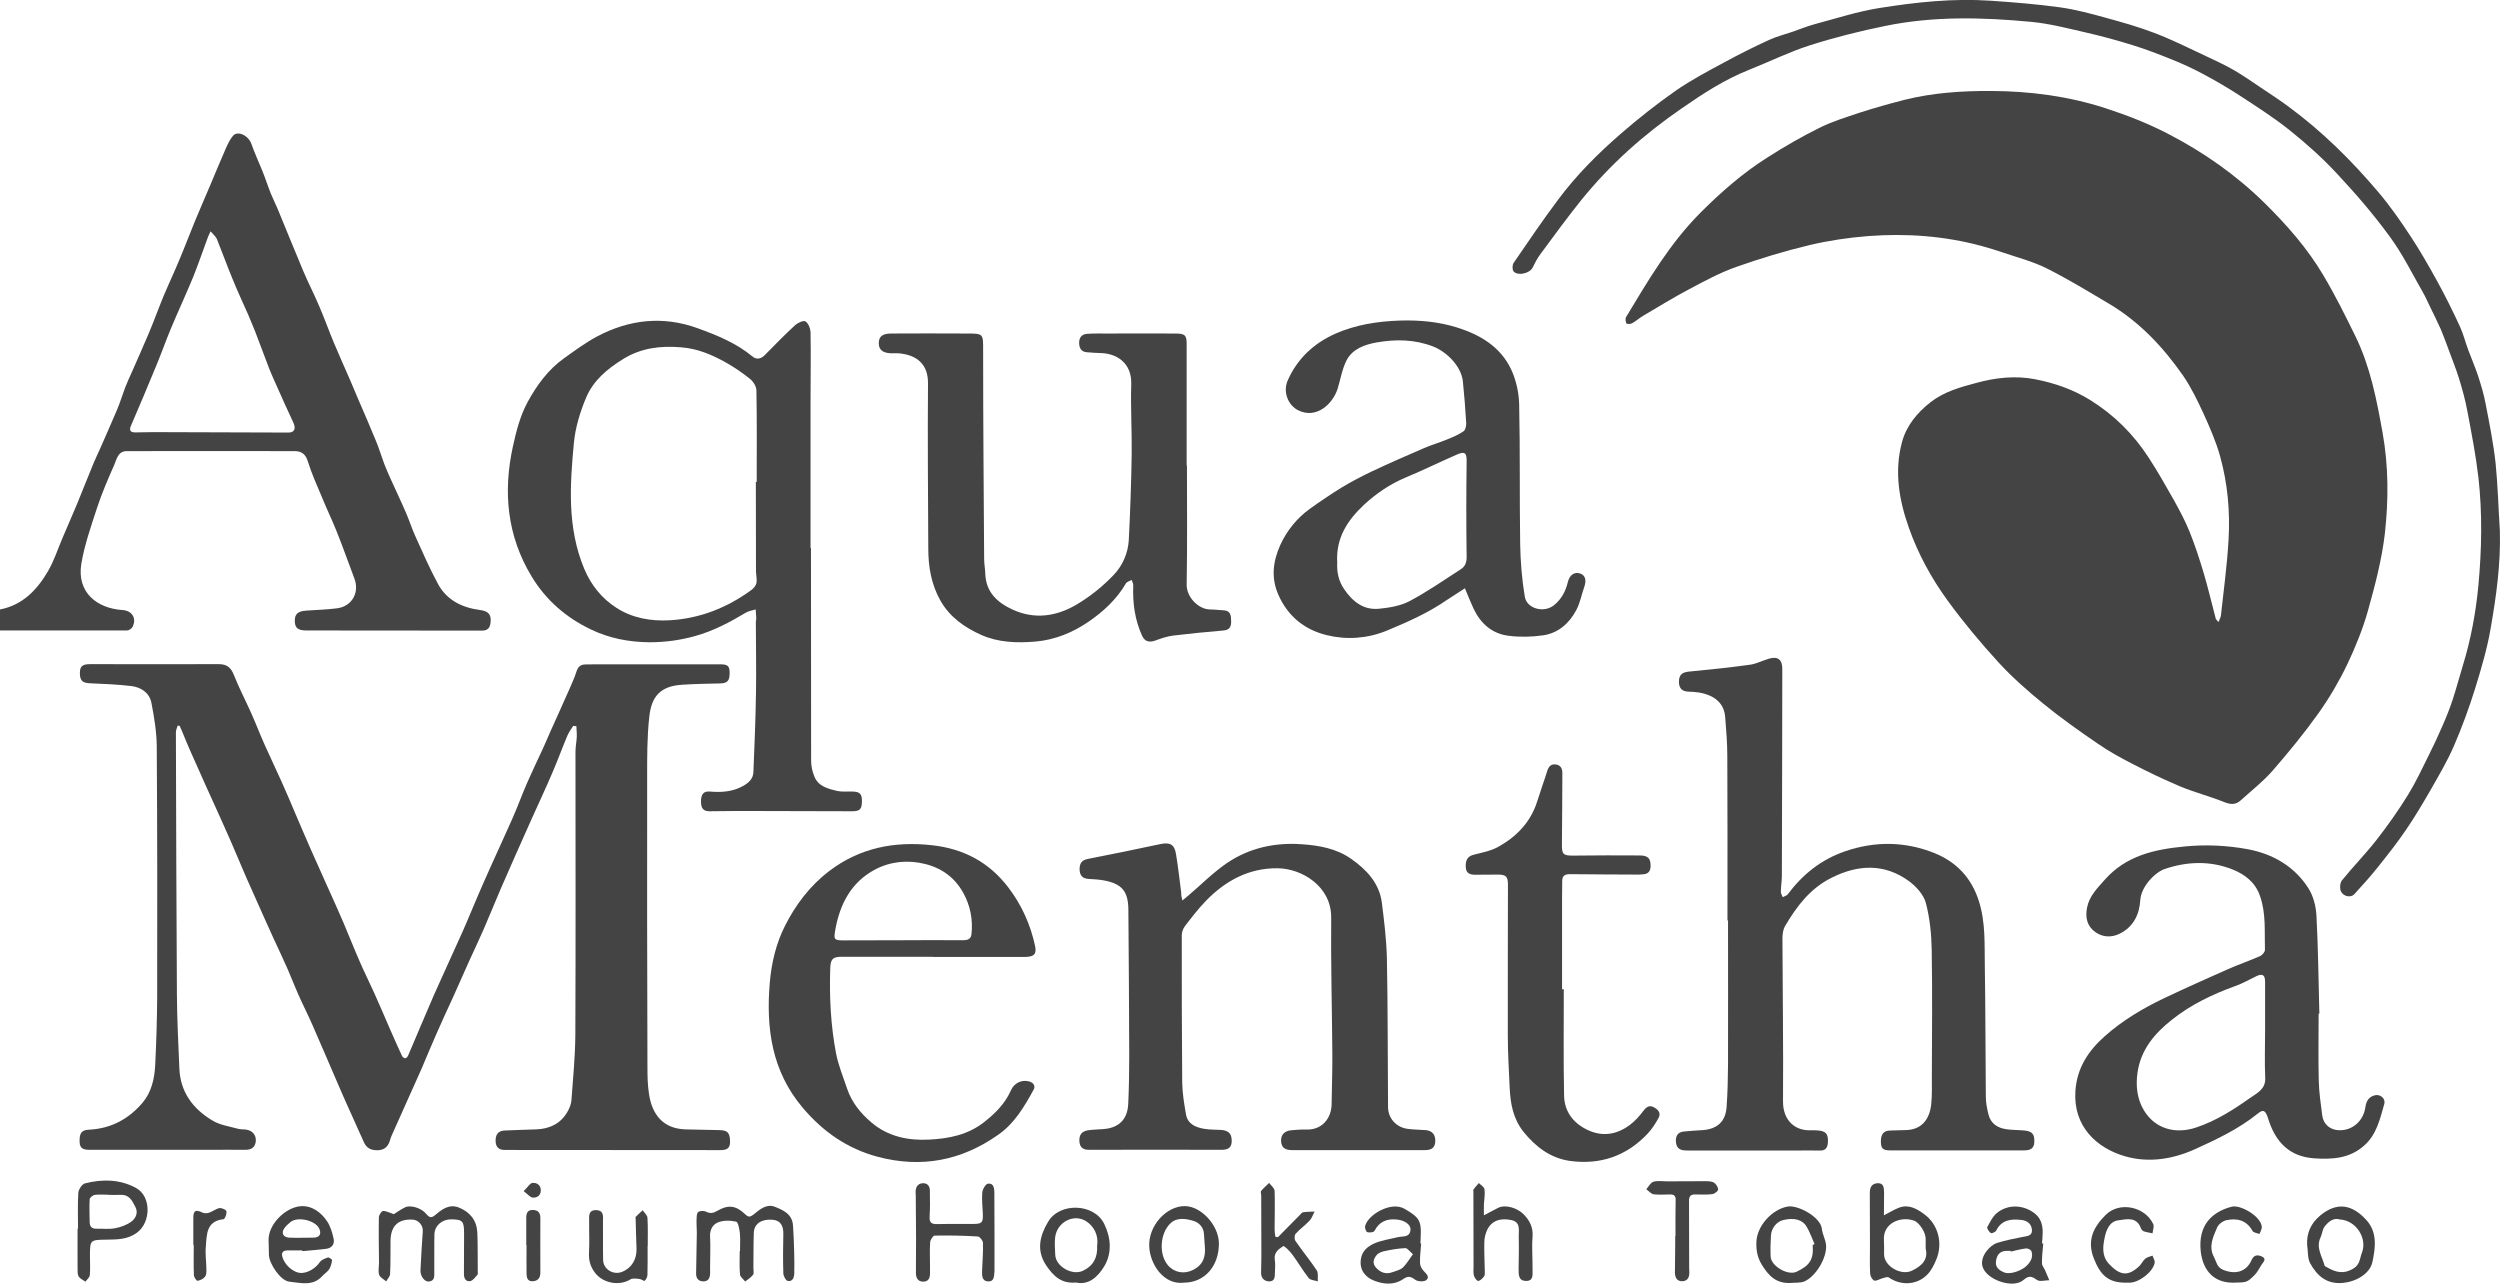 <?xml version="1.0" encoding="utf-8"?>
<!-- Generator: Adobe Illustrator 25.1.0, SVG Export Plug-In . SVG Version: 6.00 Build 0)  -->
<svg version="1.1" id="Ebene_1" xmlns="http://www.w3.org/2000/svg" xmlns:xlink="http://www.w3.org/1999/xlink" x="0px" y="0px"
	 viewBox="0 0 1736.8 891.8" style="enable-background:new 0 0 1736.8 891.8;" xml:space="preserve">
<style type="text/css">
	.st0{fill:#444444;}
</style>
<path class="st0" d="M1541.2,432.2c0.8-2.1,1.5-3.2,1.7-4.4c1.9-17.5,4.3-35,5.3-52.6c1.2-19.7-0.6-39.4-5.9-58.4
	c-2.8-10-7-19.6-11.3-29.1c-4.2-9.1-8.6-18.3-14.2-26.5c-13.9-20-30.5-37.7-51.8-50.3c-14.2-8.4-28.4-17.1-43.2-24.5
	c-9.6-4.8-20.2-7.5-30.4-11c-4.9-1.7-9.8-3.1-14.7-4.5c-25.8-7-52.2-8.9-78.8-6.9c-13.7,1.1-27.5,3.1-40.9,6.3
	c-17.2,4.1-34.3,9.3-51,15.2c-11.2,4-21.8,9.7-32.3,15.3c-11,5.8-21.5,12.3-32.2,18.6c-2.7,1.6-5,3.7-7.7,5.2
	c-1.1,0.6-3.7,0.6-3.9,0.1c-0.6-1.3-0.9-3.4-0.2-4.5c15.4-25.6,30.5-51.3,51.8-72.6c14.3-14.3,29.4-27.5,46.5-38.3
	c11.6-7.4,23.5-14.3,35.8-20.4c9-4.5,18.8-7.5,28.4-10.7c10.2-3.3,20.6-6.2,31.1-8.9c19.7-4.9,39.8-6.2,60-6.1
	c26.9,0.1,53.6,3.6,79.2,11.9c14.8,4.8,29.4,10.5,43.2,17.6c25,12.9,47.9,28.9,68,48.8c15.2,15,29.2,31,40.1,49.3
	c8.3,13.9,15.5,28.4,22.6,42.9c10.3,21.1,14.7,43.9,18.8,66.8c4.2,23.4,4.2,46.9,1.6,70.2c-2.1,18-6.8,35.9-11.7,53.4
	c-3.6,12.8-8.7,25.4-14.4,37.4c-5.6,11.7-12.3,23.1-19.8,33.7c-9.9,13.9-20.7,27.1-31.9,40c-6.6,7.6-14.7,13.9-22.2,20.7
	c-3.4,3.2-6.9,3.2-11.4,1.4c-10.2-4.1-20.8-6.8-30.9-11c-11.4-4.8-22.6-10.2-33.6-15.9c-8.1-4.2-16.1-8.6-23.6-13.8
	c-13-8.9-25.9-18-38.1-28c-10.8-8.8-21.3-18.1-30.7-28.3c-12.5-13.7-24.5-28-35.4-43c-11.3-15.5-20.6-32.5-27-50.7
	c-6.8-19.2-10.2-39.1-4.8-59.3c3.1-11.6,10.5-20.5,19.9-27.9c9.4-7.3,20.5-10.4,31.8-13.4c13.6-3.7,27.3-5.2,41-2.5
	c13.3,2.6,26.1,7,37.9,14.3c16.8,10.4,30.2,23.8,40.8,40.1c6.2,9.5,11.8,19.4,17.4,29.3c4,7.2,7.9,14.5,11,22.1
	c3.8,9.4,6.9,19,9.8,28.7c3.1,10.3,5.5,20.9,8.3,31.3C1539.1,430,1539.9,430.5,1541.2,432.2z"/>
<path class="st0" d="M398.2,504.3c-1.3,2.2-3,4.3-4,6.7c-3.6,8.5-6.7,17.2-10.4,25.7c-4.6,10.8-9.6,21.4-14.4,32.1
	c-3.7,8.3-7.4,16.6-11.1,24.9c-3.5,7.9-7,15.8-10.4,23.7c-4,9.4-7.9,18.9-11.9,28.2c-3.2,7.3-6.6,14.5-9.9,21.7
	c-3.9,8.6-7.6,17.2-11.5,25.8c-3.9,8.5-7.9,17-11.6,25.6c-3.5,7.8-6.7,15.8-10.1,23.7c-6.9,15.6-14,31.1-20.9,46.7
	c-0.5,1.2-0.9,2.5-1.3,3.8c-1.4,4.1-4.1,6.2-8.6,6.2c-4.4,0-7.5-1.4-9.4-5.8c-5.4-12.3-11.1-24.4-16.4-36.7
	c-6.4-14.7-12.6-29.5-19.1-44.2c-3.3-7.6-7.1-14.9-10.4-22.5c-2.4-5.4-4.5-11-6.9-16.5c-3.3-7.4-6.7-14.7-10.1-22
	c-2.3-5.1-4.6-10.2-6.9-15.3c-4-8.9-8-17.8-11.9-26.7c-3.5-8-6.8-16.1-10.3-24.1c-3.2-7.4-6.6-14.8-9.9-22.2
	c-2.4-5.4-4.9-10.8-7.4-16.3c-3.9-8.6-7.7-17.2-11.5-25.8c-1.8-4.1-3.5-8.3-5.2-12.4c-0.6-1.5-1.2-2.9-1.9-4.4c-0.5,0-0.9,0-1.4,0
	c-0.4,1.5-1.2,3-1.2,4.5c0.2,60.6,0.3,121.3,0.7,182c0.1,17.2,1,34.3,1.7,51.4c0.6,16.5,9.4,28.2,22.9,36.3
	c5.2,3.2,11.8,4.1,17.9,5.8c1.9,0.5,4,0.3,5.9,0.6c4.3,0.8,6.8,4,6.4,8.1c-0.5,4.3-3.1,5.9-7.2,5.9c-8.5-0.1-17,0-25.5,0
	c-27.5,0-55,0-82.5,0c-4,0-7-0.5-7.2-5.3c-0.2-6.4,1.3-8.5,6.8-8.7c15.2-0.8,27.5-7.5,37.1-18.9c6-7.2,8.1-16.4,8.6-25.6
	c0.8-16,1.3-32,1.4-48c0.1-58,0.1-116-0.3-174c-0.1-10-1.8-20.1-3.7-30c-1.4-7.1-7.3-10.9-14.1-11.7c-9.4-1.1-18.9-1.5-28.4-1.9
	c-5.4-0.2-7.2-1.8-7.2-7.2c0-4.5,1.7-6.1,7-6.1c29.8,0,59.7,0.1,89.5,0c5.4,0,8.3,2.1,10.4,7.3c3.5,8.9,8,17.5,11.9,26.2
	c3.4,7.5,6.3,15.3,9.7,22.8c3.8,8.5,7.8,16.8,11.6,25.3c3.4,7.5,6.6,15.1,9.8,22.7c3.6,8.3,7.1,16.7,10.8,25
	c3.6,8.2,7.3,16.3,10.9,24.4c3.8,8.5,7.7,16.9,11.3,25.4c3.9,9.1,7.5,18.4,11.5,27.5c3.2,7.4,6.9,14.7,10.2,22.1
	c3.9,8.6,7.5,17.2,11.3,25.9c2.6,5.9,5.2,11.8,7.9,17.6c0.4,0.8,1.5,1.6,2.2,1.6c0.7,0,1.6-1,2-1.8c6-14,11.8-28,17.9-42
	c6.5-14.7,13.3-29.2,19.8-43.8c5-11.3,9.6-22.8,14.6-34.1c6.5-14.8,13.4-29.5,19.9-44.2c3.7-8.3,6.8-16.9,10.4-25.2
	c3.5-8,7.3-15.9,11-23.9c1.9-4.1,3.6-8.2,5.4-12.3c4.3-9.7,8.8-19.3,13-29c1.8-4.1,3.7-8.2,5-12.4c1-3.2,2.8-4.8,6-4.9
	c2.8-0.1,5.7-0.1,8.5-0.1c28.3,0,56.7,0,85,0c5.6,0,6.9,1.1,6.9,6c0,5.6-1.6,7.2-6.9,7.3c-8.7,0.2-17.3,0.3-26,0.9
	c-15.5,0.9-21.4,8.4-22.9,22.1c-1.6,14.2-1.5,28.6-1.5,42.9c-0.1,66.8,0,133.6,0.2,200.5c0,6.3,0.1,12.7,1.1,18.9
	c2.1,14.1,9.7,24,25.3,24.5c7.8,0.2,15.6,0.4,23.5,0.5c5.8,0.1,7.4,1.8,7.5,8c0.1,5.1-2.7,5.9-7,5.9c-47.8-0.1-95.7-0.1-143.5-0.1
	c-2,0-4,0-6,0c-4,0-6.2-1.8-6.4-6c-0.1-4.3,1.5-7.3,6.1-7.5c7.3-0.4,14.6-0.5,22-0.8c9.2-0.3,16.9-3.8,21.7-12
	c1.5-2.5,2.7-5.5,2.9-8.3c1.1-15.1,2.6-30.2,2.7-45.4c0.3-65.5,0.1-131,0.1-196.5c0-3.5,0.7-7,0.9-10.4c0.1-2.5-0.2-5.1-0.3-7.6
	C399.4,504.5,398.8,504.4,398.2,504.3z"/>
<path class="st0" d="M0,438c0-5.6,0-9.9,0-14.6c15.7-3,25.8-13.6,33.4-26.7c4.1-7,6.6-14.9,9.8-22.4c3.4-8,6.9-16.1,10.3-24.1
	c3.9-9.5,7.6-19,11.5-28.4c1.4-3.4,3-6.6,4.5-10c3.9-9,8-18,11.8-27.1c2.1-5,3.7-10.2,5.6-15.3c1.4-3.7,3.1-7.3,4.7-10.9
	c3.9-8.9,7.9-17.8,11.7-26.8c3.6-8.5,6.7-17.2,10.2-25.7c3.7-8.8,7.8-17.4,11.4-26.2c3.6-8.5,6.8-17.1,10.3-25.6
	c3.5-8.5,7.2-16.9,10.8-25.4c3.6-8.5,7.1-17.1,10.8-25.5c1.4-3.2,2.9-6.4,5.1-9c3.3-3.8,10.8-0.1,12.8,5.8
	c2.2,6.3,5.1,12.5,7.6,18.7c2.1,5.2,3.8,10.6,5.9,15.8c1.5,3.7,3.3,7.2,4.8,10.8c5.9,14.2,11.6,28.5,17.6,42.7
	c3.5,8.3,7.7,16.4,11.2,24.7c3.6,8.3,6.6,16.8,10.1,25.2c3.7,8.8,7.6,17.5,11.4,26.2c1.8,4.1,3.4,8.2,5.2,12.3
	c4.3,10,8.7,20,12.8,30.1c2.1,5,3.6,10.2,5.5,15.3c1.3,3.5,2.9,7,4.4,10.4c3.6,8.1,7.5,16.1,11,24.3c2.2,5.1,3.9,10.5,6.2,15.6
	c5.1,11.3,10,22.6,15.9,33.5c6.1,11.3,16.8,16.5,29.3,18.1c6.1,0.8,8,3.5,7.1,9.4c-0.5,3.4-2.4,4.9-5.8,4.9c-40.7,0-81.3,0-122-0.1
	c-6,0-8-1.8-8.1-6.5c-0.1-4.9,2.1-6.9,8-7.3c7.1-0.5,14.3-0.7,21.4-1.6c10.4-1.4,15.7-11,12-20.7c-4.1-10.8-7.9-21.7-12.2-32.4
	c-3.1-7.9-6.9-15.6-10.1-23.5c-3.6-8.5-7.4-17-10.2-25.9c-1.6-5.1-4.8-6.7-9.1-6.7c-38.8-0.1-77.7,0-116.5,0c-6.2,0-7,5.6-8.7,9.5
	c-4.3,9.7-8.6,19.6-11.9,29.7c-4.2,12.9-8.8,25.8-11,39.1c-3.3,20.1,11.2,31,28.6,32.1c6.6,0.4,10,5.7,7,11.7
	c-0.6,1.2-2.5,2.5-3.9,2.5C59.2,438,29.9,438,0,438z M146.3,160.7c-1,2.2-1.6,3.2-1.9,4.2c-3.4,9.1-6.5,18.3-10.1,27.3
	c-4.9,11.9-10.3,23.5-15.3,35.4c-3.6,8.6-6.7,17.4-10.3,26.1c-5.8,14.1-11.7,28.1-17.7,42c-1.5,3.4-0.3,4.7,3,4.7
	c4.2,0,8.3-0.2,12.5-0.2c31.3,0.1,62.6,0.2,94,0.3c4.1,0,5.2-2.8,3.3-6.9c-4.1-8.6-7.9-17.3-11.8-26c-1.7-3.8-3.4-7.5-4.9-11.3
	c-3.3-8.6-6.5-17.2-9.8-25.9c-1.5-3.8-3.1-7.6-4.7-11.4c-3.8-8.6-7.8-17.1-11.3-25.8c-3.7-9-7-18.2-10.7-27.3
	C149.9,164.3,148.2,163,146.3,160.7z"/>
<path class="st0" d="M1200.1,639.3c0-38,0.1-76-0.1-114c0-9.2-0.8-18.3-1.5-27.4c-0.8-9.2-7.1-14.9-18.2-16.8
	c-2.4-0.4-5-0.5-7.5-0.6c-4.6-0.2-6.5-2.8-6.4-7.1c0.1-4.6,2.2-6.3,6.7-6.8c14.2-1.4,28.4-2.8,42.6-4.8c4.5-0.6,8.8-2.9,13.2-4.2
	c6.2-1.8,9.3,0.6,9.3,7c-0.1,48-0.1,96-0.3,144c0,3.6-0.7,7.3-0.7,10.9c0,1.3,0.8,2.5,1.3,3.8c1.2-0.7,2.7-1,3.5-2
	c10.3-13.8,23.1-24.1,39.6-29.8c21-7.3,42-7,62.4,1.2c15,6.1,25.5,16.9,30.7,33.1c4.9,15.2,3.9,30.6,4.2,46c0.5,30,0.4,60,0.7,90
	c0,4.1,0.8,8.3,1.8,12.3c1.6,6.7,6.6,9.7,13.1,10.5c4,0.5,8,0.4,12,0.8c5.4,0.6,6.9,2.5,6.8,7.8c-0.1,5-3.1,6-7.3,6c-31,0-62,0-93,0
	c-5.1,0-6.4-1.5-6.3-6.6c0.1-5,2.2-7.2,6.8-7.2c3.3,0,6.7-0.3,10-0.3c11.7,0,17.2-7.8,18.2-18.3c0.6-6.3,0.4-12.7,0.4-19
	c0.1-29.3,0.4-58.7-0.1-88c-0.2-10.9-1.3-22.1-4.1-32.6c-1.6-5.8-6.8-11.5-11.9-15.2c-17.1-12.3-35.2-11.4-53.6-2.2
	c-14.8,7.4-24.2,19.8-32.3,33.6c-1.4,2.4-1.8,5.8-1.8,8.7c0.1,37.7,0.7,75.3,0.4,113c-0.1,13.5,8.6,20.8,19.8,20.1
	c1.2-0.1,2.3,0.1,3.5,0.1c6.6,0.2,8.5,2.6,7.8,9.2c-0.4,3.1-1.8,4.8-5.1,4.8c-6-0.1-12,0-18,0c-24.5,0-49,0-73.5,0
	c-3.9,0-8,0-8.8-5.2c-0.6-4.1,0.6-7.5,5.3-8c4.4-0.5,8.9-0.7,13.4-1c10-0.8,15.7-6,16.4-16c0.7-9.6,0.9-19.3,1-29
	c0.1-33.5,0-67,0-100.5C1200.2,639.3,1200.2,639.3,1200.1,639.3z"/>
<path class="st0" d="M563.4,380.8c0,49.2,0,98.3,0.1,147.5c0,3.7,0.8,7.6,2.2,11c2.7,7,9.5,8.7,15.9,10.2c3.3,0.7,7,0.3,10.5,0.4
	c5.3,0.1,6.8,1.6,6.7,7c-0.1,5.4-1.5,6.7-6.9,6.7c-26.3-0.1-52.7-0.1-79-0.2c-6.7,0-13.3,0.1-20,0.2c-4.4,0-6-2.1-5.9-7.2
	c0.1-4.1,1.4-6.9,6.1-6.5c8.1,0.7,15.9,0.2,23.2-3.9c3.9-2.2,6.9-5,7.1-9.5c0.8-18.5,1.5-36.9,1.8-55.4c0.3-16.3-0.1-32.6-0.1-49
	c0-0.8,0.3-1.6,0.3-2.5c-0.1-2.1-0.2-4.1-0.4-6.2c-2.3,0.7-4.8,1-6.8,2.2c-11.2,6.7-22.7,12.8-35.4,16.3
	c-10.4,2.9-20.8,4.3-31.5,4.3c-14.4-0.1-28.2-2.8-41-9c-17-8.2-31-20.2-40.9-36.6c-17.1-28.2-20-58.7-13.1-90.3
	c2.3-10.6,5.1-21.5,10.2-30.9c6.3-11.6,14.3-22.7,25.5-30.6c7.4-5.3,14.7-10.7,22.7-15c22.4-11.9,45.9-14.5,69.9-5.8
	c13.5,4.9,26.9,10.3,38.2,19.7c2.6,2.2,5.8,1.8,8.5-1c7-7.1,13.9-14.2,21.2-20.9c1.8-1.6,5.8-3.4,7.1-2.5c2,1.3,3.4,4.8,3.5,7.4
	c0.3,16,0,32,0,48c0,34,0,68,0,102C563.2,380.8,563.3,380.8,563.4,380.8z M525.1,334.8c0.2,0,0.4,0,0.6,0c0-21.1,0.2-42.3-0.2-63.5
	c0-2.8-2.2-6.3-4.5-8.1c-5.2-4.2-10.9-8.1-16.8-11.4c-9.6-5.4-19.6-9.6-30.8-10.5c-14.4-1.2-27.9,0.3-40.6,8.2
	c-11,6.8-20.6,14.9-25.6,26.7c-4.2,10-7.5,20.8-8.5,31.5c-2.8,29.5-4.7,59,7.2,87.5c4.8,11.5,12.4,20.7,22.4,27.1
	c11,7.1,24,9.4,37.3,8.6c21-1.3,39.7-8.8,56.5-21.1c1.5-1.1,3-3,3.4-4.7c0.5-2.5-0.2-5.2-0.3-7.9
	C525.1,376.4,525.1,355.6,525.1,334.8z"/>
<path class="st0" d="M821.4,625.6c1.9-1.6,3-2.5,4.1-3.4c9.1-7.7,17.5-16.3,27.3-22.9c15.3-10.2,32.8-14.1,51.3-12.8
	c12.2,0.8,24.2,2.9,34.5,10.1c10.7,7.5,19.6,16.8,21.4,30.5c1.6,12.8,3.2,25.8,3.5,38.7c0.7,34.5,0.5,69,0.8,103.5
	c0.1,7.9,6,14.1,14,15c4,0.5,8,0.5,12,0.8c4.6,0.3,7.1,3.2,6.8,8c-0.2,4.5-3,5.9-7,5.9c-30.8,0-61.7,0-92.5,0c-4.1,0-7.3-1.2-7.6-6
	c-0.3-4.5,2.2-7.4,7.2-7.8c3.5-0.3,7-0.6,10.5-0.5c10.6,0.4,17.3-7.7,17.4-17.7c0.1-11.3,0.6-22.7,0.5-34
	c-0.2-31.8-1.1-63.6-0.8-95.5c0.2-21.8-20.5-34.2-37.3-34.3c-19.7-0.2-35.9,8.5-49.4,22.3c-5.4,5.5-10.2,11.8-14.9,17.9
	c-1.3,1.7-2.2,4.2-2.2,6.4c0,34,0,68,0.3,102c0.1,7.4,1.3,14.8,2.6,22.2c1.1,6.8,6.6,9.2,12.6,10.2c3.9,0.7,8,0.5,12,0.8
	c5.1,0.4,7.2,2.7,7.2,7.6c0,4.8-2.6,6.2-7,6.2c-30.7-0.1-61.3-0.1-92,0c-3.9,0-6.4-1.3-6.8-5.5c-0.4-4.7,1.4-7.4,6.1-8.1
	c3.5-0.5,7-0.5,10.5-0.8c10.8-0.8,16.8-6.7,17.3-17.5c0.5-10.8,0.7-21.7,0.7-32.5c-0.1-34.2-0.3-68.3-0.6-102.5
	c-0.1-12.8-4.6-18-17.2-20.3c-3.4-0.6-7-0.8-10.4-1c-4.4-0.2-6.2-2.5-6.3-6.7c0-4.1,1.5-6.4,5.8-7.2c16.8-3.3,33.6-6.7,50.3-10.3
	c6.6-1.4,9.8,0.1,10.9,7c1.5,8.8,2.4,17.7,3.6,26.6C820.5,621.8,820.9,623.3,821.4,625.6z"/>
<path class="st0" d="M824.6,323.4c0,27.5,0.3,55-0.2,82.5c-0.2,9.2,8.5,17.5,16.3,17.5c3.2,0,6.3,0.5,9.5,0.6c5,0.3,5,4,5.1,7.6
	s-1,6-5.2,6.4c-11.6,1-23.2,2.1-34.7,3.5c-4.4,0.5-8.7,2-12.8,3.5c-4.1,1.5-7.3,0.7-9.1-3.2c-5.1-11.1-6.7-22.9-6.2-35
	c0.1-1.3-0.7-2.6-1.1-3.9c-1.4,0.8-3.3,1.2-4,2.4c-6.4,11-15.6,19.5-25.8,26.5c-10.9,7.5-23.3,12.7-36.9,13.9
	c-12.9,1.1-25.8,0.7-37.8-4.6c-11.6-5.2-21.9-12.4-28.4-23.9c-6.3-11.2-8.4-23.4-8.4-36c-0.2-38.3-0.5-76.6-0.2-115
	c0.1-13.2-7.8-19.5-19.8-20.7c-2.2-0.2-4.3,0-6.5-0.1c-5.3-0.3-7.9-2.6-7.9-7c0-4.5,2.5-6.6,8.1-6.7c17.7-0.1,35.3-0.1,53,0
	c11.8,0,11.4,0.1,11.4,12.1c0,48.1,0.4,96.3,0.7,144.4c0,3.5,0.7,7,0.8,10.5c0.5,12.9,8.5,20,19.2,24.9c15.4,7,30.6,4.5,44.4-3.7
	c9.4-5.6,18.2-12.7,25.7-20.6c6.1-6.4,9.9-15.1,10.4-24.2c1-19.8,1.7-39.6,2-59.4c0.2-16.3-0.8-32.7-0.3-49
	c0.4-14.6-10.2-21.1-20.9-21.4c-3.3-0.1-6.7-0.3-10-0.6c-4-0.3-5.3-3.1-5.3-6.6c0-3.8,2-6,5.7-6.2c4.8-0.3,9.7-0.2,14.5-0.2
	c15.5,0,31-0.1,46.5,0c7.1,0,8.1,1.2,8,8.2c0,27.8,0,55.6,0,83.5C824.5,323.4,824.6,323.4,824.6,323.4z"/>
<path class="st0" d="M1017.7,408.7c-4.3,2.8-8.6,5.5-12.8,8.3c-12.9,8.9-27,15.1-41.4,21.1c-13.7,5.6-27.9,6.5-41.6,3.2
	c-15.2-3.7-27-12.7-33.8-28.1c-5.4-12.3-3.5-23.8,1.4-34.7c4.5-9.8,11.5-18.6,20.6-25.1c7.1-5.1,14.4-10,21.8-14.6
	c6.6-4,13.5-7.6,20.5-11c12.1-5.7,24.4-11.1,36.7-16.4c5.3-2.3,10.9-3.9,16.2-6.1c4-1.6,8-3.3,11.5-5.7c1.3-0.9,1.9-3.9,1.8-5.8
	c-0.6-9.6-1.3-19.2-2.3-28.8c-1.1-10.4-11-20.5-20.7-24.3c-13-5-26-5.1-39.2-2.8c-8.4,1.5-16.9,4.5-21,12.6
	c-3.1,6.1-4.1,13.2-6.2,19.8c-3.5,10.6-14.8,20.9-27.2,14.8c-7.4-3.6-10.8-13.2-7.4-20.8c6.7-15.2,18.2-25.8,32.9-32.4
	c14.2-6.3,29.6-8.7,45.2-9.2c13.4-0.4,26.7,0.8,39.5,4.8c16,5,30.3,13.4,37.7,29.3c3.4,7.3,5.3,16,5.5,24.1
	c0.7,32.3,0.2,64.6,0.7,97c0.2,12.2,1.2,24.6,3.2,36.6c1.4,8.5,13.4,11.5,20.2,6c5.3-4.2,8.2-9.8,9.7-16.1c1.2-4.9,4.5-7.3,8.5-6
	c3.5,1.1,4.6,4.5,3,9.1c-1.9,5.4-2.9,11.2-5.6,16.3c-4.9,9.3-12.6,16.1-23.2,17.6c-7.8,1.1-16,1.3-23.8,0.3
	c-11.5-1.4-19.5-8.5-24.4-18.9C1021.7,418.5,1019.9,414,1017.7,408.7z M929,391.1c-0.3,6.1,0.8,12.4,4.8,18.2
	c5.9,8.6,13.4,14.7,24.3,13.6c7.2-0.7,14.8-2,21-5.2c12.3-6.5,23.9-14.6,35.7-22.2c3-1.9,4.2-4.7,4.1-8.9c-0.3-22-0.3-43.9,0-65.9
	c0.1-6-1.1-7.4-6.8-4.9c-11.9,5.2-23.7,11-35.7,16c-10.7,4.5-20.1,10.9-28.5,18.6C936.3,361.2,927.9,373.6,929,391.1z"/>
<path class="st0" d="M1610.8,704.1c0,15.7-0.3,31.3,0.1,47c0.2,8,1.4,15.9,2.4,23.8c0.8,6.1,5.3,10,11.5,10.3
	c9.2,0.4,17.1-6.2,18.5-16.1c0.6-4.1,2.2-6.9,6.2-8.1c4-1.2,8,2.1,6.9,6c-3,10.3-5.2,21-13.8,28.7c-10.2,9.2-22.4,9.9-35.1,9
	c-16.6-1.2-26.1-10.8-31.2-25.8c-0.3-1-0.6-1.9-0.9-2.8c-1.8-4.9-3.2-5.5-7.1-2.3c-13.2,10.6-28.4,17.8-43.7,24.7
	c-15.4,6.9-32,9.5-48.3,4.8c-19.7-5.7-36-20.7-34.5-45.1c1-16.2,9-28.2,20.5-38.4c12.2-10.8,26.2-19.2,40.9-26.2
	c14.7-7,29.5-13.6,44.4-20.2c7.4-3.3,15.1-5.9,22.6-9.2c1.5-0.7,3.3-2.9,3.3-4.3c-0.4-12.6,0.9-25.3-3.5-37.6
	c-3.3-9.5-10.6-14.9-19.1-18.3c-15.4-6.1-31.3-5.6-47-0.3c-6.6,2.2-16.4,12.1-17,21.6c-0.6,9.8-4.6,18.6-14.4,23.4
	c-6.1,3-13,2.5-18.5-2.5c-4.5-4.2-5.2-9.6-4.1-15.6c1.6-8.2,7.2-13.6,12.4-19.5c14.7-16.6,34.3-21,55.1-23
	c14.9-1.5,29.7-0.8,44.3,1.9c17.4,3.3,32.3,11.9,42,27.1c3.5,5.5,5.3,12.8,5.6,19.4c1.2,22.6,1.4,45.3,2,67.9
	C1611.1,704.1,1611,704.1,1610.8,704.1z M1573.6,716.1C1573.6,716.1,1573.6,716.1,1573.6,716.1c0-11.3,0-22.7,0-34
	c0-4.8-1.8-6-6.1-3.9c-4.9,2.4-9.7,5.1-14.8,6.9c-15.7,5.7-30.6,12.8-43.8,23.3c-12,9.5-21.6,20.7-23.9,36.6
	c-1.4,9.4-0.3,18.6,4.5,26.5c7.8,12.8,21.9,16.6,36.2,11.8c14.1-4.7,26.3-12.6,38.2-21c4.4-3.1,10.1-5.8,9.8-13.3
	C1573.2,738.1,1573.6,727.1,1573.6,716.1z"/>
<path class="st0" d="M1736.7,368.5c0.7,23-2.5,45.7-6.4,68.1c-2.4,14.1-6.6,28.1-10.8,41.8c-4.2,13.5-9.1,26.8-14.7,39.8
	c-4.4,10.2-10.2,20-15.7,29.7c-5.6,9.7-11.3,19.4-17.6,28.6c-6.1,9-12.9,17.6-19.7,26.1c-5.2,6.5-10.7,12.6-16.3,18.7
	c-2.2,2.4-7.2,1.7-9.1-1.8c-1.1-2.1-0.8-6.2,0.6-7.9c7.8-9.6,16.5-18.5,24.1-28.2c7.8-10,15.1-20.4,21.8-31.2
	c5.4-8.8,9.8-18.2,14.4-27.5c3.4-6.8,6.6-13.6,9.6-20.6c2.6-5.9,5-11.9,7-18c2.6-7.9,4.7-15.9,7.1-23.8c5.6-18.2,9-36.8,10.8-55.7
	c2.3-24.9,2.8-50,0-74.9c-1.8-15.5-4.8-30.8-7.7-46.2c-1.4-7.6-3.5-15.2-5.8-22.6c-2.1-6.8-4.8-13.4-7.2-20
	c-1.8-4.8-3.5-9.6-5.5-14.3c-2.3-5.2-4.9-10.3-7.4-15.5c-1.6-3.2-3-6.6-4.8-9.7c-7.5-13.1-14.2-26.8-23.1-38.9
	c-11.2-15.4-23.7-29.9-36.7-43.8c-10.1-10.9-21.3-20.9-32.9-30.2c-11.1-8.9-23.1-16.5-35-24.3c-8.2-5.3-16.6-10.2-25.2-14.8
	c-7.1-3.8-14.5-7.2-22-10.2c-8.7-3.5-17.5-6.9-26.5-9.7c-11.2-3.5-22.6-6.6-34.1-9.2c-12.1-2.8-24.3-5.9-36.6-7.1
	c-33.9-3.2-67.9-4.1-101.5,2.8c-17.7,3.6-35.3,8-52.5,13.5c-14.4,4.6-28.1,11.4-42.2,17c-16.9,6.7-32,16.5-46.8,26.8
	c-26.1,17.9-49.6,38.8-69.6,63.5c-9.9,12.3-19.2,25.1-28.6,37.8c-2.2,2.9-3.8,6.2-5.4,9.4c-2.1,4-10.4,5.9-13.2,2.5
	c-1-1.2-0.9-4.4,0-5.8c10.2-14.9,20.3-29.8,31.1-44.2c12.6-16.9,27.5-31.8,43.4-45.6c12.2-10.6,25-20.7,38.3-30
	c10.7-7.4,22.3-13.5,33.8-19.7c10.1-5.5,20.5-10.7,31-15.5c5.2-2.4,10.9-3.8,16.4-5.7c5.2-1.8,10.2-3.9,15.5-5.3
	c14.7-3.9,29.4-8.7,44.4-11.1c25.7-4.1,51.6-6.9,77.6-5.1c16.1,1.1,32.2,2.4,48.2,4.6c10.7,1.5,21.2,4.3,31.6,7.2
	c11.3,3.1,22.7,6.3,33.7,10.5c11.9,4.5,23.3,10.2,34.8,15.6c7,3.3,14,6.5,20.8,10.4c6.4,3.7,12.4,8,18.6,12.1
	c6.4,4.3,12.9,8.5,19.1,13.1c23.4,17.2,43.9,37.5,62.6,59.6c8.2,9.7,15.5,20.2,22.5,30.9c6.6,10,12.5,20.4,18.3,30.9
	c5.6,10.2,10.8,20.7,15.7,31.3c2.4,5.2,3.8,10.9,5.8,16.3c2.2,6,4.8,11.9,6.8,17.9c2.1,6.5,4.1,13,5.3,19.6
	c2.7,13.9,5.5,27.8,7,41.8C1735.3,337.6,1735.7,353.1,1736.7,368.5z"/>
<path class="st0" d="M648,664.7c-21.2,0-42.3,0-63.5,0c-6,0-7.5,1.8-7.7,7.8c-0.7,19.9,0.3,39.7,4,59.2c1.6,8.4,5,16.5,7.7,24.6
	c3.2,9.5,9.4,17.2,16.9,23.5c11.5,9.8,25.5,12.7,40.2,11.9c13.6-0.7,26.8-3.3,37.9-12c7.8-6.1,14.7-12.9,18.8-22.2
	c2.2-5,7.2-7.5,12.3-6.3c3.2,0.7,5,3.2,3.5,5.8c-6.5,11.8-13.3,23.5-24.7,31.4c-25.6,18-53.5,23.3-83.8,15.2
	c-21-5.6-38-17.5-52-34.1c-21.5-25.5-25.5-55.2-22.8-87c1.2-13.8,4.4-27.1,10.5-39.2c7.4-14.7,17.3-27.9,30.7-38.1
	c21.3-16.2,45.2-20.9,71.5-18c21.9,2.4,39.6,11.8,52.9,29.2c9.3,12.1,15.5,25.9,18.7,40.8c1.2,5.6-0.7,7.6-7.2,7.6
	c-21.3,0-42.7,0-64,0C648,664.9,648,664.8,648,664.7z M627.2,653.2C627.2,653.1,627.2,653.1,627.2,653.2c13.8-0.1,27.6-0.1,41.4,0
	c3,0,5.8-0.3,6.3-4.1c1.1-10.2-0.8-20-5.7-28.8c-5.8-10.5-14.8-17.2-26.6-20.1c-12.2-3-24.2-1.7-34.9,4
	c-16.5,8.8-24.4,24.2-27.5,42.3c-1.1,6.3-0.5,6.8,6,6.8C600,653.2,613.6,653.2,627.2,653.2z"/>
<path class="st0" d="M1086.4,687.2c0,24.7-0.3,49.3,0.2,73.9c0.2,10.5,5.7,18.5,15.3,23.4c10.8,5.5,21,4,30.4-3
	c3.6-2.7,6.8-6.3,9.5-9.9c2.1-2.7,4.1-4,7.1-2.4c2.9,1.5,5.2,4,3.4,7.3c-2.1,3.9-4.6,7.8-7.6,11c-14.7,15.7-33.1,21.9-54.1,19
	c-13.3-1.9-23.6-9.6-32.1-20.1c-7.3-9.1-9.2-19.7-9.7-30.7c-0.6-12.5-1.3-25-1.3-37.4c-0.1-34.7,0.1-69.3,0.1-103.9
	c0-5.5-1.5-6.9-7.3-6.8c-5.2,0.1-10.3,0-15.5,0.1c-3.6,0-6.3-1-6.5-5.2c-0.2-4.1,0.6-7.5,5.5-8.7c5.9-1.5,12.2-2.7,17.3-5.6
	c12.6-7.1,22.3-17.1,26.8-31.4c2.2-7.1,4.8-14.1,7-21.2c1-3.2,2.7-5,6.1-4.5c3.5,0.6,4.4,3,4.4,6.2c-0.1,16.3-0.1,32.7-0.3,49
	c-0.1,7.3,0.8,8.2,8.3,8.1c15.3-0.2,30.7-0.2,46-0.1c5.7,0.1,7.3,2.2,7.3,7.2c0,3.6-1.5,5.7-5.2,5.9c-1.3,0-2.7,0.3-4,0.2
	c-15.7-0.1-31.3-0.1-47-0.3c-3.4,0-5.1,1.2-5.2,4.5c-0.1,4-0.1,8-0.1,12c0,21.2,0,42.3,0,63.5
	C1085.8,687.2,1086.1,687.2,1086.4,687.2z"/>
<path class="st0" d="M514.1,869.2c0-4.2,0.3-8.4-0.1-12.5c-0.3-2.9-1.2-7.7-2.6-8c-4.1-0.9-9-1-12.8,0.6c-3.4,1.4-5.6,5.1-5.3,9.8
	c0.4,7.1,0,14.3,0,21.5c0,1.5,0.1,3,0,4.5c-0.2,3-1.4,5.2-4.9,5.1c-3.3-0.1-4.8-2.3-4.8-5.3c0.1-9.5,0.4-19,0.5-28.5
	c0-3-0.3-5.9-0.2-8.9c0.1-1.9,0-4.4,1.1-5.4c1.1-1,4-1.1,5.5-0.3c2.9,1.4,5.1,1,7.8-0.6c7.5-4.4,12.9-3.8,19.2,2.2
	c2.5,2.3,3.4,2.4,6.3,0.1c3.9-3.2,8.7-7.3,14.3-5.2c5.9,2.3,12.3,5.1,12.8,13c0.4,5.8,0.7,11.6,0.8,17.4c0.2,5.3,0.2,10.7,0.1,16
	c-0.1,2.9-1.2,5.8-4.5,5.2c-1.3-0.2-3-3.3-3.1-5.2c-0.3-9.2-0.2-18.3,0-27.5c0.1-6-2.3-9.4-7.4-9.8c-7.6-0.7-12.8,2.7-13.1,8.8
	c-0.3,8.3-0.2,16.6-0.3,25c0,1.5,0.5,3.4-0.2,4.4c-1.5,1.9-3.6,3.2-5.5,4.7c-1.3-1.7-3.5-3.2-3.6-5c-0.5-5.3-0.2-10.7-0.2-16
	C514,869.2,514.1,869.2,514.1,869.2z"/>
<path class="st0" d="M273.6,843.5c2-1.3,4.8-3.2,7.7-4.7c3.7-1.9,11.4,0.3,14.9,4.6c2.3,2.8,3.7,2.8,6.4,0.5c4.6-3.9,9.6-7.6,16.2-5
	c7.7,3.1,12.4,8.9,12.8,17.3c0.4,9,0.2,18,0.3,27c0,0.8,0.2,2-0.2,2.4c-1.5,1.7-3.1,4-5,4.4c-2.9,0.6-4.4-1.8-4.4-4.7
	c0-9.5,0.1-19,0.1-28.5c0-8.4-1-9.6-8.8-9.7c-6.4-0.1-11.6,4.3-11.8,10.3c-0.2,8.7,0,17.3-0.1,26c0,2.8,0.6,6.5-3.8,6.9
	c-2.9,0.3-5.9-3.7-5.8-7.6c0.4-9.1,1-18.2,1.6-27.3c0.3-4-2.8-7.8-6.9-8.1c-10.2-0.6-15.4,4.4-15.5,14.8c-0.1,7.7,0.1,15.3-0.3,23
	c-0.1,1.8-1.8,3.4-2.7,5.1c-1.7-1.5-4.3-2.7-4.9-4.6c-0.8-2.5-0.1-5.5-0.1-8.4c-0.1-10.5-0.3-20.9-0.1-31.4c0-1.6,1.7-4.3,2.9-4.5
	C268.2,841.2,270.5,842.5,273.6,843.5z"/>
<path class="st0" d="M690.9,855.9c0,8.8,0,17.6,0,26.5c0,0.2,0,0.3,0,0.5c-0.4,3.2,0.2,7.6-4.6,7.3c-4.4-0.3-4.1-4.5-4-7.8
	c0.2-6.3,0.8-12.6,0.6-18.9c0-1.6-2.3-4.5-3.7-4.5c-10-0.6-19.9-0.8-29.9-0.6c-1.1,0-3,3-3.1,4.6c-0.4,5.8-0.1,11.6-0.1,17.5
	c0,1.3,0,2.7,0,4c0,3.1-0.9,5.8-4.6,5.9c-3.8,0-5.2-2.6-5.2-6c0-8,0.1-16,0.1-24c0-10-0.1-19.9-0.2-29.9c0-1-0.2-2-0.1-3
	c0.2-3.2,1.8-5.4,5.2-5.5c3.4,0,4.7,2.4,4.7,5.3c0.1,6,0.2,12-0.2,18c-0.2,4,1.3,5.2,5.2,5.1c8.3-0.2,16.6,0,25-0.1
	c6.2,0,7-0.9,6.8-6.9c-0.2-5-0.8-10-0.4-14.9c0.2-2.3,2.3-6,4-6.2c3.9-0.5,4.4,3.2,4.4,6.3C690.9,837.6,690.9,846.8,690.9,855.9
	C690.9,855.9,690.9,855.9,690.9,855.9z"/>
<path class="st0" d="M1308.8,844.3c4.3-2.2,7.3-4.1,10.5-5.3c6.8-2.6,12.6,0.9,17.6,4.6c9.8,7.2,13,20.4,8.2,31.6
	c-1.5,3.6-3.3,7.3-6,10.1c-7.1,7.5-18.4,8.1-26.9,2.2c-1-0.7-3.1,0.2-4.6,0.6c-1.9,0.5-4.2,2.1-5.6,1.5c-1.5-0.7-2.8-3.3-2.8-5.1
	c-0.3-6.1-0.1-12.2-0.1-18.2c0-12.6-0.1-25.2-0.1-37.8c0-3.7,1.5-6.3,5.4-6.5c4.3-0.2,4.4,3.2,4.5,6.3
	C1308.8,833.4,1308.8,838.4,1308.8,844.3z M1337.8,867.5c0-3.1,0-4.9,0-6.8c0.1-4.2-4.2-11.3-8.1-12.7c-9.4-3.3-21.7,1.8-20.9,13.5
	c0.2,3.3,0.1,6.6,0.1,10c0.1,8.2,11.8,14.9,19.3,11.3C1335.4,879.4,1339.7,874.8,1337.8,867.5z"/>
<path class="st0" d="M54.2,853.5c0-8.3-0.3-16.7,0.2-24.9c0.2-2.3,2.6-6,4.7-6.5c12.1-3.1,24.4-2.8,35.4,3.2
	c10.7,5.8,10.5,23.9,0.6,31.1c-6.6,4.8-13.7,4.7-20.9,4.8c-11.7,0.2-11.7,0-11.7,11.7c0,4.3,0.3,8.7-0.1,13c-0.2,1.6-2,3-3,4.5
	c-1.6-1.1-3.7-2-4.7-3.5c-0.9-1.4-0.8-3.5-0.8-5.3c-0.1-9.3,0-18.6,0-27.9C54,853.5,54.1,853.5,54.2,853.5z M75.3,830.1
	c0,0,0-0.1,0-0.1c-3.2,0-6.4-0.3-9.5,0.1c-1.3,0.2-3.4,1.9-3.5,3c-0.3,5.3-0.1,10.6,0,15.9c0,3,1.4,4.7,4.6,4.6
	c4.3-0.1,8.8,0.5,12.9-0.3c3.9-0.7,8.1-2.2,11.3-4.5c3.1-2.2,5.1-6.2,3-10.2c-2.1-4-4-8.6-9.9-8.5C81.2,830.2,78.3,830.1,75.3,830.1
	z"/>
<path class="st0" d="M210,868.7c-3.5,0-7-0.1-10.5,0c-2.9,0.1-4.2,1.5-3.3,4.6c1.5,5.2,6.9,10.3,12,11c4.9,0.6,11-3,14-7.5
	c1.1-1.6,3.6-2.5,5.6-3.2c0.7-0.2,2.9,1.3,2.9,1.8c-0.3,2.1-0.8,4.4-1.9,6.2c-1.2,1.9-3.3,3.2-4.9,4.9c-6.6,7.3-15.1,4.7-22.9,3.9
	c-6.1-0.6-14.1-12.5-14.2-18.8c-0.1-3.2,0-6.3-0.2-9.5c-0.6-11.4,11.7-23.2,22-24.1c7.8-0.7,14.3,4,18.6,10.4
	c2.4,3.6,3.7,8,4.6,12.3c0.8,3.7-1.4,6.5-5.4,6.9c-5.4,0.7-10.9,1.1-16.3,1.6C210,869.1,210,868.9,210,868.7z M209.7,859.9
	C209.7,859.8,209.7,859.8,209.7,859.9c2.8-0.1,5.7,0,8.5-0.1c3.9-0.2,5.2-2.6,3.6-6.2c-2.6-5.8-15.1-8.7-20-4.6
	c-1.5,1.3-3.1,2.6-4.2,4.2c-2.4,3.3-0.9,6.3,3.1,6.6C203.7,860,206.7,859.9,209.7,859.9z"/>
<path class="st0" d="M1419.5,863.9c-0.4,4.6-1,9.2-0.9,13.8c0,1.7,1.6,3.3,2.3,5.1c1,2.2,1.8,4.4,2.8,6.6c-2.9,0-6.6,1.2-8.6-0.2
	c-3.6-2.6-5.6-3.2-9.3,0c-7.2,6.4-25.9-0.1-28.5-9.3c-2-6.9,5-14.8,10.1-16.4c5.6-1.8,11.5-2.9,17.3-4.1c3.2-0.7,7.3-0.4,6.9-5.2
	c-0.4-4.2-3.5-6.3-7.5-6.7c-7.1-0.8-13.6,0-17.3,7.4c-0.5,1-3.1,2.2-3.8,1.7c-1.2-0.8-2.8-3.3-2.4-4.1c1.9-3.5,3.8-7.5,6.8-9.9
	c7.6-6.1,18.1-5.7,25.9,0.2c4.3,3.2,5.8,7.9,5.8,13.1c0,2.7-0.3,5.3-0.5,8C1419,863.8,1419.3,863.8,1419.5,863.9z M1397,869.5
	c0-0.2-0.1-0.4-0.1-0.5c-0.8,0-1.7,0-2.5,0c-4.6-0.1-7,2.3-7.7,6.8c-0.8,4.6,2.1,6.7,5.7,8.2c4.1,1.7,12.6-1.3,16.1-5.2
	c2.6-2.8,4-5.8,2.8-9.5c-0.3-1-2.5-2.1-3.7-2C1404,867.7,1400.6,868.7,1397,869.5z"/>
<path class="st0" d="M987.3,863.9c-0.3,4.5-0.9,8.9-0.8,13.4c0,1.9,1.1,4.1,2.4,5.5c1.9,2,4.6,4.3,2,6.5c-1.6,1.3-6.1,1.1-7.8-0.3
	c-3.3-2.5-5.1-2.6-8.6-0.2c-6.2,4.2-13.7,3.4-20.1,0.8c-5.7-2.3-10-7.1-9-14.6c0.7-5.8,4.7-9,9-11c5.2-2.4,11-3.1,16.7-4.5
	c3.5-0.9,8.3,0.5,8.8-5.2c0.3-3.7-4.4-6.7-9.8-7.1c-6.8-0.6-11.9,1.5-15.2,7.9c-0.5,1-3.5,1.4-5,0.9c-0.9-0.3-1.9-3-1.5-4.3
	c2-7.9,18.1-17.4,27.4-11.9c9.7,5.7,11.8,7.9,11.2,19.1c-0.1,1.7-0.2,3.3-0.2,5C986.9,863.9,987.1,863.9,987.3,863.9z M981.6,871.3
	c-2.3-1.9-3.8-4.2-5.3-4.2c-4.7,0.2-9.5,1-14.1,2c-2.1,0.4-4.6,1.3-5.8,2.8c-2,2.4-3.3,5.5-0.6,8.6c3.2,3.6,7,5,11.6,3.3
	c2.5-0.9,5.3-1.5,7.2-3.2C977,878.3,978.8,875.2,981.6,871.3z"/>
<path class="st0" d="M1030.9,844.3c4-2.1,6.9-3.7,9.9-5.2c5.1-2.5,13.5,0,18.1,4.9c4,4.3,6.3,9,5.8,15.2c-0.6,7.6,0.1,15.3,0,23
	c0,3.4,0.7,7.8-4.6,7.7c-5.1-0.1-5.1-4.2-5.1-8c0.1-7.7,0.3-15.3,0.1-23c-0.1-4.3,1.5-9.9-5.2-11.3c-7.9-1.7-13.9,0.7-16.8,7
	c-1.1,2.5-1.9,5.4-1.9,8.1c-0.2,6.7,0.2,13.3,0.3,20c0,1.3,0.2,3-0.4,3.9c-1,1.4-2.5,3-4.1,3.3c-0.8,0.2-2.6-2.1-3-3.6
	c-0.6-2-0.3-4.3-0.3-6.5c0-17.2,0-34.3-0.1-51.5c0-0.7-0.2-1.5,0.1-2c1.1-1.5,2.4-3,3.7-4.4c1.4,1.4,3.7,2.7,3.9,4.3
	c0.5,3.4-0.2,6.9-0.4,10.4C1030.8,839,1030.9,841.3,1030.9,844.3z"/>
<path class="st0" d="M887.8,859.5c5.1-5.1,10.1-10.3,15.2-15.4c0.7-0.7,1.4-1.8,2.2-1.9c2.7-0.4,5.4-0.4,8.1-0.5
	c-1.2,2.1-1.9,4.6-3.5,6.3c-3,3.2-6.7,5.8-9.7,9.1c-0.9,1-0.9,3.8-0.2,4.9c4.8,7,10.2,13.5,14.9,20.6c1.2,1.9,0.5,5,0.7,7.6
	c-2.1-0.7-5.1-0.8-6.3-2.3c-4.2-5.3-7.5-11.1-11.5-16.5c-1.7-2.3-5.6-6.1-6.2-5.7c-3.1,2-6.6,4.4-5.9,9.3c0.5,3.1,0.2,6.3,0.1,9.5
	c0,2.8-0.3,5.8-4,5.7c-3.4-0.1-5.5-2.2-5.6-5.8c0-3.8,0.2-7.7,0.2-11.5c0-14.1-0.1-28.2-0.1-42.2c0-1.2-0.6-2.7,0-3.4
	c1.6-2,3.7-3.7,5.5-5.5c1.3,1.8,3.7,3.6,3.8,5.5c0.3,9,0,18,0,26.9c0,1.7,0.3,3.3,0.5,5C886.8,859.3,887.3,859.4,887.8,859.5z"/>
<path class="st0" d="M747.5,891c-10.2,0.9-15.6-4.5-20.5-11.6c-7.3-10.7-4.6-21,1.2-30.7c8.1-13.6,31.9-12.7,38.9,1.5
	c4.7,9.6,5.6,20.3,0,29.6C762.8,886.8,756.6,893,747.5,891z M762.2,865.5c1.1-7.1-2-13.4-7.5-17c-8.9-5.8-20.7,0.8-21.7,11.4
	c-0.4,3.9-0.1,8,0.1,11.9c0.4,8.2,12,14.6,19.3,11C759.7,879.3,762.6,873.5,762.2,865.5z"/>
<path class="st0" d="M822.6,891.1c-14.3,1.8-23.7-13-24.2-25.1c-0.7-14.4,11.9-28.2,24.7-28.1c11.4,0.1,23.5,13.2,23.7,25.8
	C846.9,879.6,836.9,891,822.6,891.1z M837,865.6c-0.2-2.8-0.4-5.6-0.6-8.5c-0.3-4.8-3.7-7.9-7.5-9c-5.1-1.5-11.3-2.5-15.7,1.7
	c-7.2,6.8-8.4,21.3-1.9,29.1c4.4,5.2,11.2,6.4,17.2,3.5C836,878.8,837.7,873,837,865.6z"/>
<path class="st0" d="M1243.9,891.3c-9.9,0.5-15.3-5-20-12.8c-3.1-5.1-3.9-10.1-3.7-15.6c0.3-11.1,10.8-22.8,21.8-24.7
	c6.9-1.2,22.9,7.2,23.7,15.6c0.4,3.7,2.5,7.3,2.9,11c0.8,8.8-7,22-15.2,25.5C1250.4,891.4,1247,891,1243.9,891.3z M1259.3,864.9
	c0.4-0.2,0.8-0.4,1.3-0.6c-1.8-4-3.2-8.3-5.5-12.1c-2.9-5-8.8-6.4-16.3-4.6c-4.5,1.1-8.2,5.5-8.5,10.9c-0.3,4.8-0.4,9.7-0.2,14.5
	c0.3,6.6,12,13.4,18,10.5C1257.3,879.2,1260.1,874.9,1259.3,864.9z"/>
<path class="st0" d="M1602.8,864.8c-0.4-8.3,2.7-14.9,8.9-20.2c12-10,22.4-7.7,32.1,2.8c7.9,8.5,6.5,19.3,4.4,29.2
	c-1.8,8.6-11.9,14-20.9,14.7c-11.3,0.9-17.8-5.3-22.5-13.9C1603,873.9,1603.5,869,1602.8,864.8z M1625.5,847.2
	c-4.1-1.4-7.8,1.3-10.6,5c-1.5,2-1.6,5-2.7,7.3c-3.5,7.2,1,13.2,2.7,19.6c0.1,0.5,0.9,0.9,1.5,1.2c6,3.5,11.5,5.2,18.5,1
	c4.7-2.8,4.5-7.2,5.9-10.8C1644.9,860.4,1636.8,847.7,1625.5,847.2z"/>
<path class="st0" d="M1164,858.7c0-8.3-0.1-16.6,0.1-25c0.1-2.9-1.1-3.9-3.8-3.9c-3.8,0-7.7,0.4-11.5-0.1c-1.8-0.3-3.4-2.3-5.1-3.5
	c1.6-1.8,2.9-4.5,4.9-5.2c2.9-0.9,6.2-0.3,9.4-0.3c8.8,0,17.5-0.1,26.3-0.1c2.1,0,4.6,0,6.3,0.9c1.5,0.9,3,3.2,3,4.9
	c0,1.1-2.5,3-4.1,3.2c-3.9,0.5-8,0.2-12,0.2c-2.9,0-4.1,1.3-4.1,4.2c0.1,15.5,0.1,31,0.1,46.4c0,1.2,0.1,2.3,0.1,3.5
	c0.1,3.4-1.2,6.1-4.9,6.2c-3.8,0.1-5.1-2.8-5.1-6.1c0-6.5,0.1-13,0.2-19.5c0-2,0-4,0-6C1163.9,858.7,1164,858.7,1164,858.7z"/>
<path class="st0" d="M449.9,865.6c0,6.7,0.1,13.3-0.1,20c0,1.5-0.9,3.2-1.9,4.2c-0.4,0.4-2.4-1.2-3.8-1.3c-2-0.2-4.6-0.6-6.1,0.3
	c-7.7,4.8-19,2.7-24.5-4.4c-3.4-4.4-4.6-8.8-4.3-14.3c0.4-7.1,0-14.3,0.1-21.5c0-3.5-0.8-8,4.9-7.9c5.6,0.2,4.7,4.6,4.7,8.1
	c0.1,8.8-0.1,17.7,0.1,26.5c0.1,6.5,7.1,10.7,13.1,8.3c6.7-2.6,10.4-8.8,10.1-16.2c-0.3-6.8-0.4-13.7-0.6-20.5c0-0.5-0.2-1.2,0-1.5
	c1.6-1.6,3.2-3.1,4.9-4.6c1.1,1.7,3.2,3.4,3.3,5.2c0.4,6.5,0.2,13,0.2,19.5C450,865.6,449.9,865.6,449.9,865.6z"/>
<path class="st0" d="M1551.7,891.1c-13,0.2-21.2-7.7-22.8-21.7c-2-18.3,7.9-27.6,21.6-31.1c5.9-1.5,20,6.5,20.8,13.8
	c0.2,1.7-1,3.5-1.6,5.2c-1.6-0.7-4.1-0.9-4.8-2.1c-4.1-7.5-10.7-9.1-18.2-7.5c-2.4,0.5-5.4,2.8-6.4,5c-2.8,6.6-6.2,13.4-2.1,20.8
	c1.7,3.2,1.8,6.8,6.3,8.7c8.4,3.4,16.1,1.5,19.7-6.8c1.6-3.6,4.1-3.8,6.9-2.6c4,1.7,1.3,3.9,0,5.9c-1.6,2.5-2.9,5.3-5,7.3
	C1561,891,1560.9,890.9,1551.7,891.1z"/>
<path class="st0" d="M1475.8,891.1c-11.2-0.3-16.6-5.2-21.2-16.9c-5-12.6,0-22.1,8.4-30.3c9.5-9.4,27.2-5.7,32.9,6.5
	c0.8,1.7-0.3,4.3-0.5,6.4c-2-0.4-4-0.7-5.9-1.3c-0.8-0.3-1.8-1.2-2.1-2c-2.9-8.5-10.1-6.5-15.9-5.7c-6.1,0.8-8.3,7-9.3,11.8
	c-1.3,6.1-2.2,13,2.9,18.4c7.4,7.9,13.1,9.3,21.3,1.4c1.5-1.5,2.4-3.7,4-5c1.3-1.1,3.3-1.4,5-2.1c0.5,1.7,1.8,3.5,1.5,5
	c-1.2,6.4-10.9,13.8-17.5,13.8C1478.1,891.1,1476.9,891.1,1475.8,891.1z"/>
<path class="st0" d="M134.3,864.9c0-6.3,0-12.6,0-18.9c0-5,1.7-5.9,6.3-3.6c1.2,0.6,3.2,0.6,4.6,0.1c2.5-0.8,4.7-2.7,7.2-3.2
	c1.6-0.3,4.7,1.2,4.9,2.2c0.3,1.8-1,5.4-2,5.5c-12.1,1.3-11.6,10.7-12.3,18.9c-0.5,5.2,0.3,10.6,0.4,15.9c0,1.8,0,4-1,5.2
	c-1.2,1.5-3.3,2.5-5.2,2.8c-0.7,0.1-2.5-2.6-2.5-4c-0.3-7-0.1-14-0.1-20.9C134.5,864.9,134.4,864.9,134.3,864.9z"/>
<path class="st0" d="M365.6,865c0-6.3,0-12.6,0-19c0-3.3,1-5.6,4.8-5.4c3.6,0.1,5,2.2,5,5.5c0,12.6-0.1,25.3,0,37.9
	c0,3.6-1.5,5.8-5.1,6.1c-4,0.3-4.5-2.7-4.5-5.7c-0.1-6.5,0-13,0-19.5C365.7,865,365.6,865,365.6,865z"/>
<path class="st0" d="M363.8,827.5c2.8-2.7,4.3-5.5,6.1-5.7c3-0.3,5.9,1.5,5.8,5.2c0,3.5-2.6,5.2-5.5,5
	C368.3,831.9,366.7,829.7,363.8,827.5z"/>
</svg>
